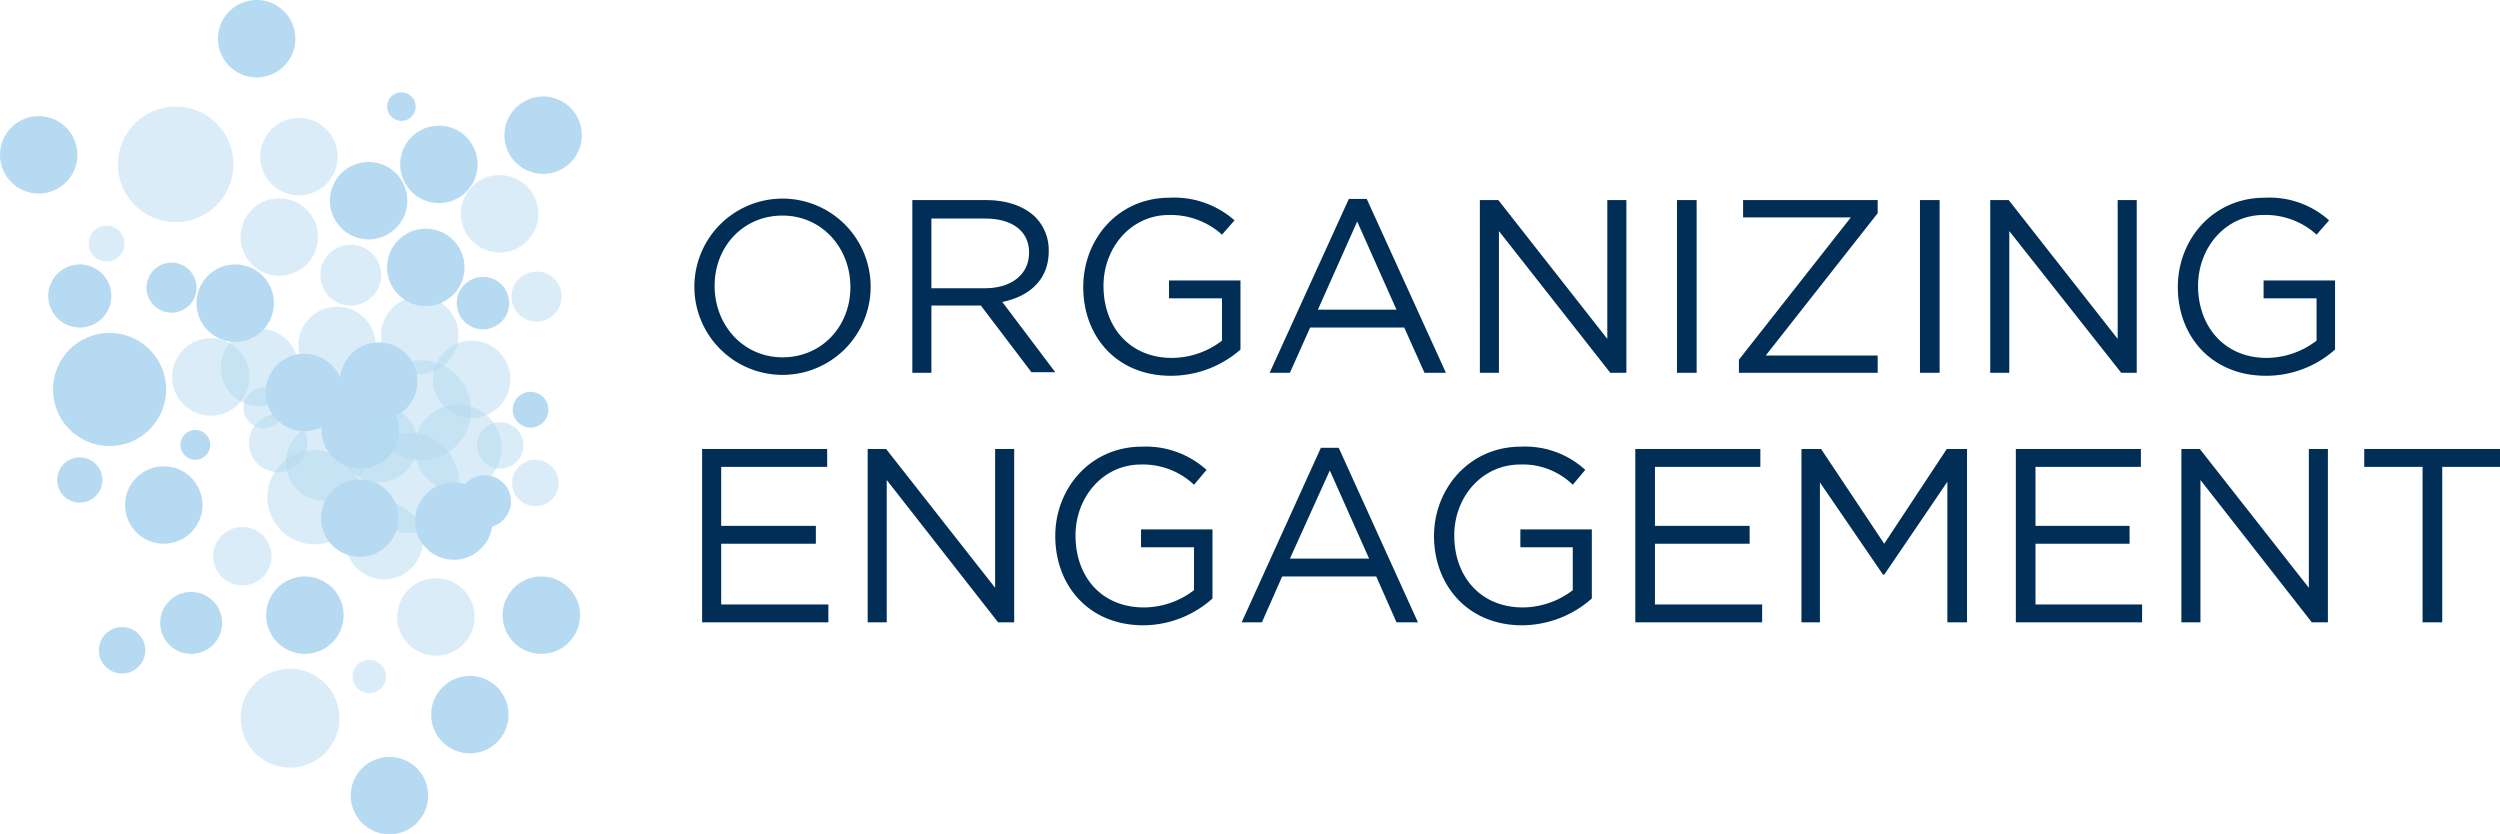 <svg id="Layer_1" data-name="Layer 1" xmlns="http://www.w3.org/2000/svg" viewBox="0 0 419.8 140.1"><defs><style>.cls-1{fill:#002e56}.cls-2,.cls-3{fill:#b5daf1}.cls-2{opacity:.5}</style></defs><title>logo</title><path class="cls-1" d="M116.6 48.2a14.8 14.8 0 1 1 29.6-.1 14.8 14.8 0 1 1-29.6.1zm26.2 0c0-6.6-4.8-12-11.4-12S120 41.4 120 48c0 6.6 4.8 12 11.4 12s11.4-5.2 11.4-11.8zm10.4-14.6h12.4c3.6 0 6.5 1.1 8.3 2.9a7.9 7.9 0 0 1 2.2 5.7c0 4.8-3.3 7.6-7.8 8.5l8.9 11.8h-4l-8.5-11.2h-8.3v11.3h-3.2zm12.2 14.8c4.3 0 7.4-2.2 7.4-6 0-3.5-2.7-5.7-7.4-5.7h-9v11.7zm16.5-.2c0-8 5.8-15 14.5-15a15.3 15.3 0 0 1 10.9 3.8l-2.1 2.4a12.9 12.9 0 0 0-8.9-3.3c-6.4 0-11 5.5-11 11.9 0 6.9 4.4 12.1 11.5 12.1a13.9 13.9 0 0 0 8.4-2.9v-7.1h-8.9v-3h12v11.6a17.7 17.7 0 0 1-11.7 4.4c-9.1 0-14.7-6.6-14.7-14.9zm44.6-14.8h3l13.3 29.2h-3.6l-3.4-7.6H220l-3.4 7.6h-3.4zm8 18.6l-6.6-14.8-6.6 14.8zm14-18.4h3.1l18.3 23.3V33.6h3.2v29h-2.7l-18.7-23.8v23.8h-3.2zm33.1 0h3.3v29h-3.3zM292 60.4l18.8-23.9h-18.1v-2.9h22.6v2.2l-18.8 23.9h18.8v2.9H292zm30.4-26.8h3.3v29h-3.3zm11.8 0h3.1l18.3 23.3V33.6h3.2v29h-2.6l-18.8-23.8v23.8h-3.2zm31.5 14.6c0-8 5.9-15 14.6-15a15 15 0 0 1 10.8 3.8l-2.1 2.4a12.7 12.7 0 0 0-8.9-3.3c-6.4 0-11 5.5-11 11.9 0 6.9 4.5 12.1 11.5 12.1a13.9 13.9 0 0 0 8.4-2.9v-7.1h-8.9v-3h12v11.6a17.4 17.4 0 0 1-11.6 4.4c-9.1 0-14.8-6.6-14.8-14.9zM117.9 75.4h21v3h-17.8v9.9H137v3h-15.9v10.2h18v3h-21.2zm27.8 0h3.1l18.3 23.3V75.4h3.2v29.1h-2.7l-18.7-23.9v23.9h-3.2zM177.2 90c0-7.9 5.8-15 14.6-15a15.2 15.2 0 0 1 10.8 3.9l-2.1 2.5a12.5 12.5 0 0 0-8.9-3.4c-6.4 0-11 5.5-11 11.9 0 7 4.4 12.1 11.5 12.1a13.9 13.9 0 0 0 8.4-2.9v-7.2h-8.9v-3h12v11.6A17.5 17.5 0 0 1 192 105c-9.2 0-14.8-6.7-14.8-15zm44.6-14.8h3l13.3 29.3h-3.6l-3.4-7.7h-15.8l-3.4 7.7h-3.4zm8.1 18.6L223.3 79l-6.7 14.8zm10.9-3.8c0-7.9 5.9-15 14.6-15a15 15 0 0 1 10.8 3.9l-2.1 2.5a12 12 0 0 0-8.8-3.4c-6.5 0-11.1 5.5-11.1 11.9 0 7 4.5 12.1 11.5 12.1a13.9 13.9 0 0 0 8.4-2.9v-7.2h-8.8v-3h12v11.6a17.8 17.8 0 0 1-11.7 4.5c-9.1 0-14.8-6.7-14.8-15zm33.8-14.6h21v3h-17.7v9.9h15.9v3h-15.9v10.2h18v3h-21.3zm27.9 0h3.3l10.6 15.9 10.5-15.9h3.4v29.1H327V80.9l-10.6 15.6h-.2L305.6 81v23.5h-3.1zm36 0h21v3h-17.7v9.9h15.8v3h-15.8v10.2h17.9v3h-21.2zm27.8 0h3.1l18.3 23.3V75.4h3.2v29.1h-2.7l-18.7-23.9v23.9h-3.2zm40.5 3H397v-3h22.8v3h-9.7v26.1h-3.3z"/><circle class="cls-2" cx="29.5" cy="27.6" r="9.7"/><circle class="cls-2" cx="89.9" cy="81.1" r="3.9"/><circle class="cls-2" cx="84" cy="74.8" r="3.9"/><circle class="cls-2" cx="90.1" cy="49.8" r="4.2"/><circle class="cls-2" cx="46.9" cy="39.8" r="6.5"/><circle class="cls-2" cx="50.2" cy="26.3" r="6.5"/><circle class="cls-2" cx="17.9" cy="40.9" r="3"/><circle class="cls-3" cx="89.1" cy="68.8" r="3"/><circle class="cls-2" cx="83.9" cy="35.9" r="6.5"/><circle class="cls-2" cx="79.2" cy="63.7" r="6.5"/><circle class="cls-2" cx="58.9" cy="46.2" r="5.1"/><circle class="cls-2" cx="76.9" cy="75.2" r="7.3"/><circle class="cls-2" cx="35.4" cy="63.3" r="6.5"/><circle class="cls-2" cx="48.7" cy="120.6" r="8.3"/><circle class="cls-2" cx="62" cy="113.6" r="2.8"/><circle class="cls-2" cx="40.7" cy="93.4" r="4.9"/><circle class="cls-2" cx="46.7" cy="74.4" r="4.9"/><circle class="cls-2" cx="43.6" cy="61.7" r="6.5"/><circle class="cls-2" cx="44.3" cy="68.5" r="3.4"/><circle class="cls-2" cx="70.5" cy="56.3" r="6.5"/><circle class="cls-2" cx="56.6" cy="58" r="6.5"/><circle class="cls-2" cx="54.5" cy="77.6" r="6.5"/><circle class="cls-2" cx="63.6" cy="74.5" r="6.5"/><circle class="cls-3" cx="60.5" cy="72.2" r="6.5"/><circle class="cls-2" cx="70.7" cy="68.9" r="8.4"/><circle class="cls-2" cx="64.5" cy="90.8" r="6.5"/><circle class="cls-2" cx="73.2" cy="103.6" r="6.5"/><circle class="cls-3" cx="43.1" cy="6.5" r="6.5"/><circle class="cls-3" cx="13.4" cy="49.7" r="5.3"/><circle class="cls-3" cx="6.5" cy="26" r="6.5"/><circle class="cls-3" cx="28.8" cy="48.3" r="4.2"/><circle class="cls-3" cx="39.5" cy="50.9" r="6.5"/><circle class="cls-3" cx="61.9" cy="33.7" r="6.5"/><circle class="cls-3" cx="73.7" cy="27.6" r="6.5"/><circle class="cls-3" cx="67.4" cy="17.9" r="2.4"/><circle class="cls-3" cx="91.2" cy="22.7" r="6.5"/><circle class="cls-3" cx="71.5" cy="44.9" r="6.5"/><circle class="cls-3" cx="18.4" cy="65.4" r="9.5"/><circle class="cls-3" cx="13.4" cy="80.6" r="3.8"/><circle class="cls-3" cx="32.8" cy="74.7" r="2.5"/><circle class="cls-3" cx="27.5" cy="84.8" r="6.5"/><circle class="cls-3" cx="32.1" cy="104.6" r="5.2"/><circle class="cls-3" cx="20.5" cy="109.2" r="3.9"/><circle class="cls-3" cx="65.4" cy="133.6" r="6.5"/><circle class="cls-3" cx="78.9" cy="120" r="6.5"/><circle class="cls-3" cx="51.2" cy="103.3" r="6.5"/><circle class="cls-3" cx="81.1" cy="50.9" r="4.4"/><circle class="cls-3" cx="81.4" cy="84.2" r="4.4"/><circle class="cls-3" cx="51.1" cy="65.9" r="6.5"/><circle class="cls-2" cx="68.7" cy="81.1" r="8.4"/><circle class="cls-3" cx="63.6" cy="64" r="6.5"/><circle class="cls-2" cx="52.8" cy="83.5" r="7.9"/><circle class="cls-3" cx="60.4" cy="87" r="6.5"/><circle class="cls-3" cx="76.2" cy="87.5" r="6.5"/><circle class="cls-3" cx="90.9" cy="103.3" r="6.5"/></svg>
